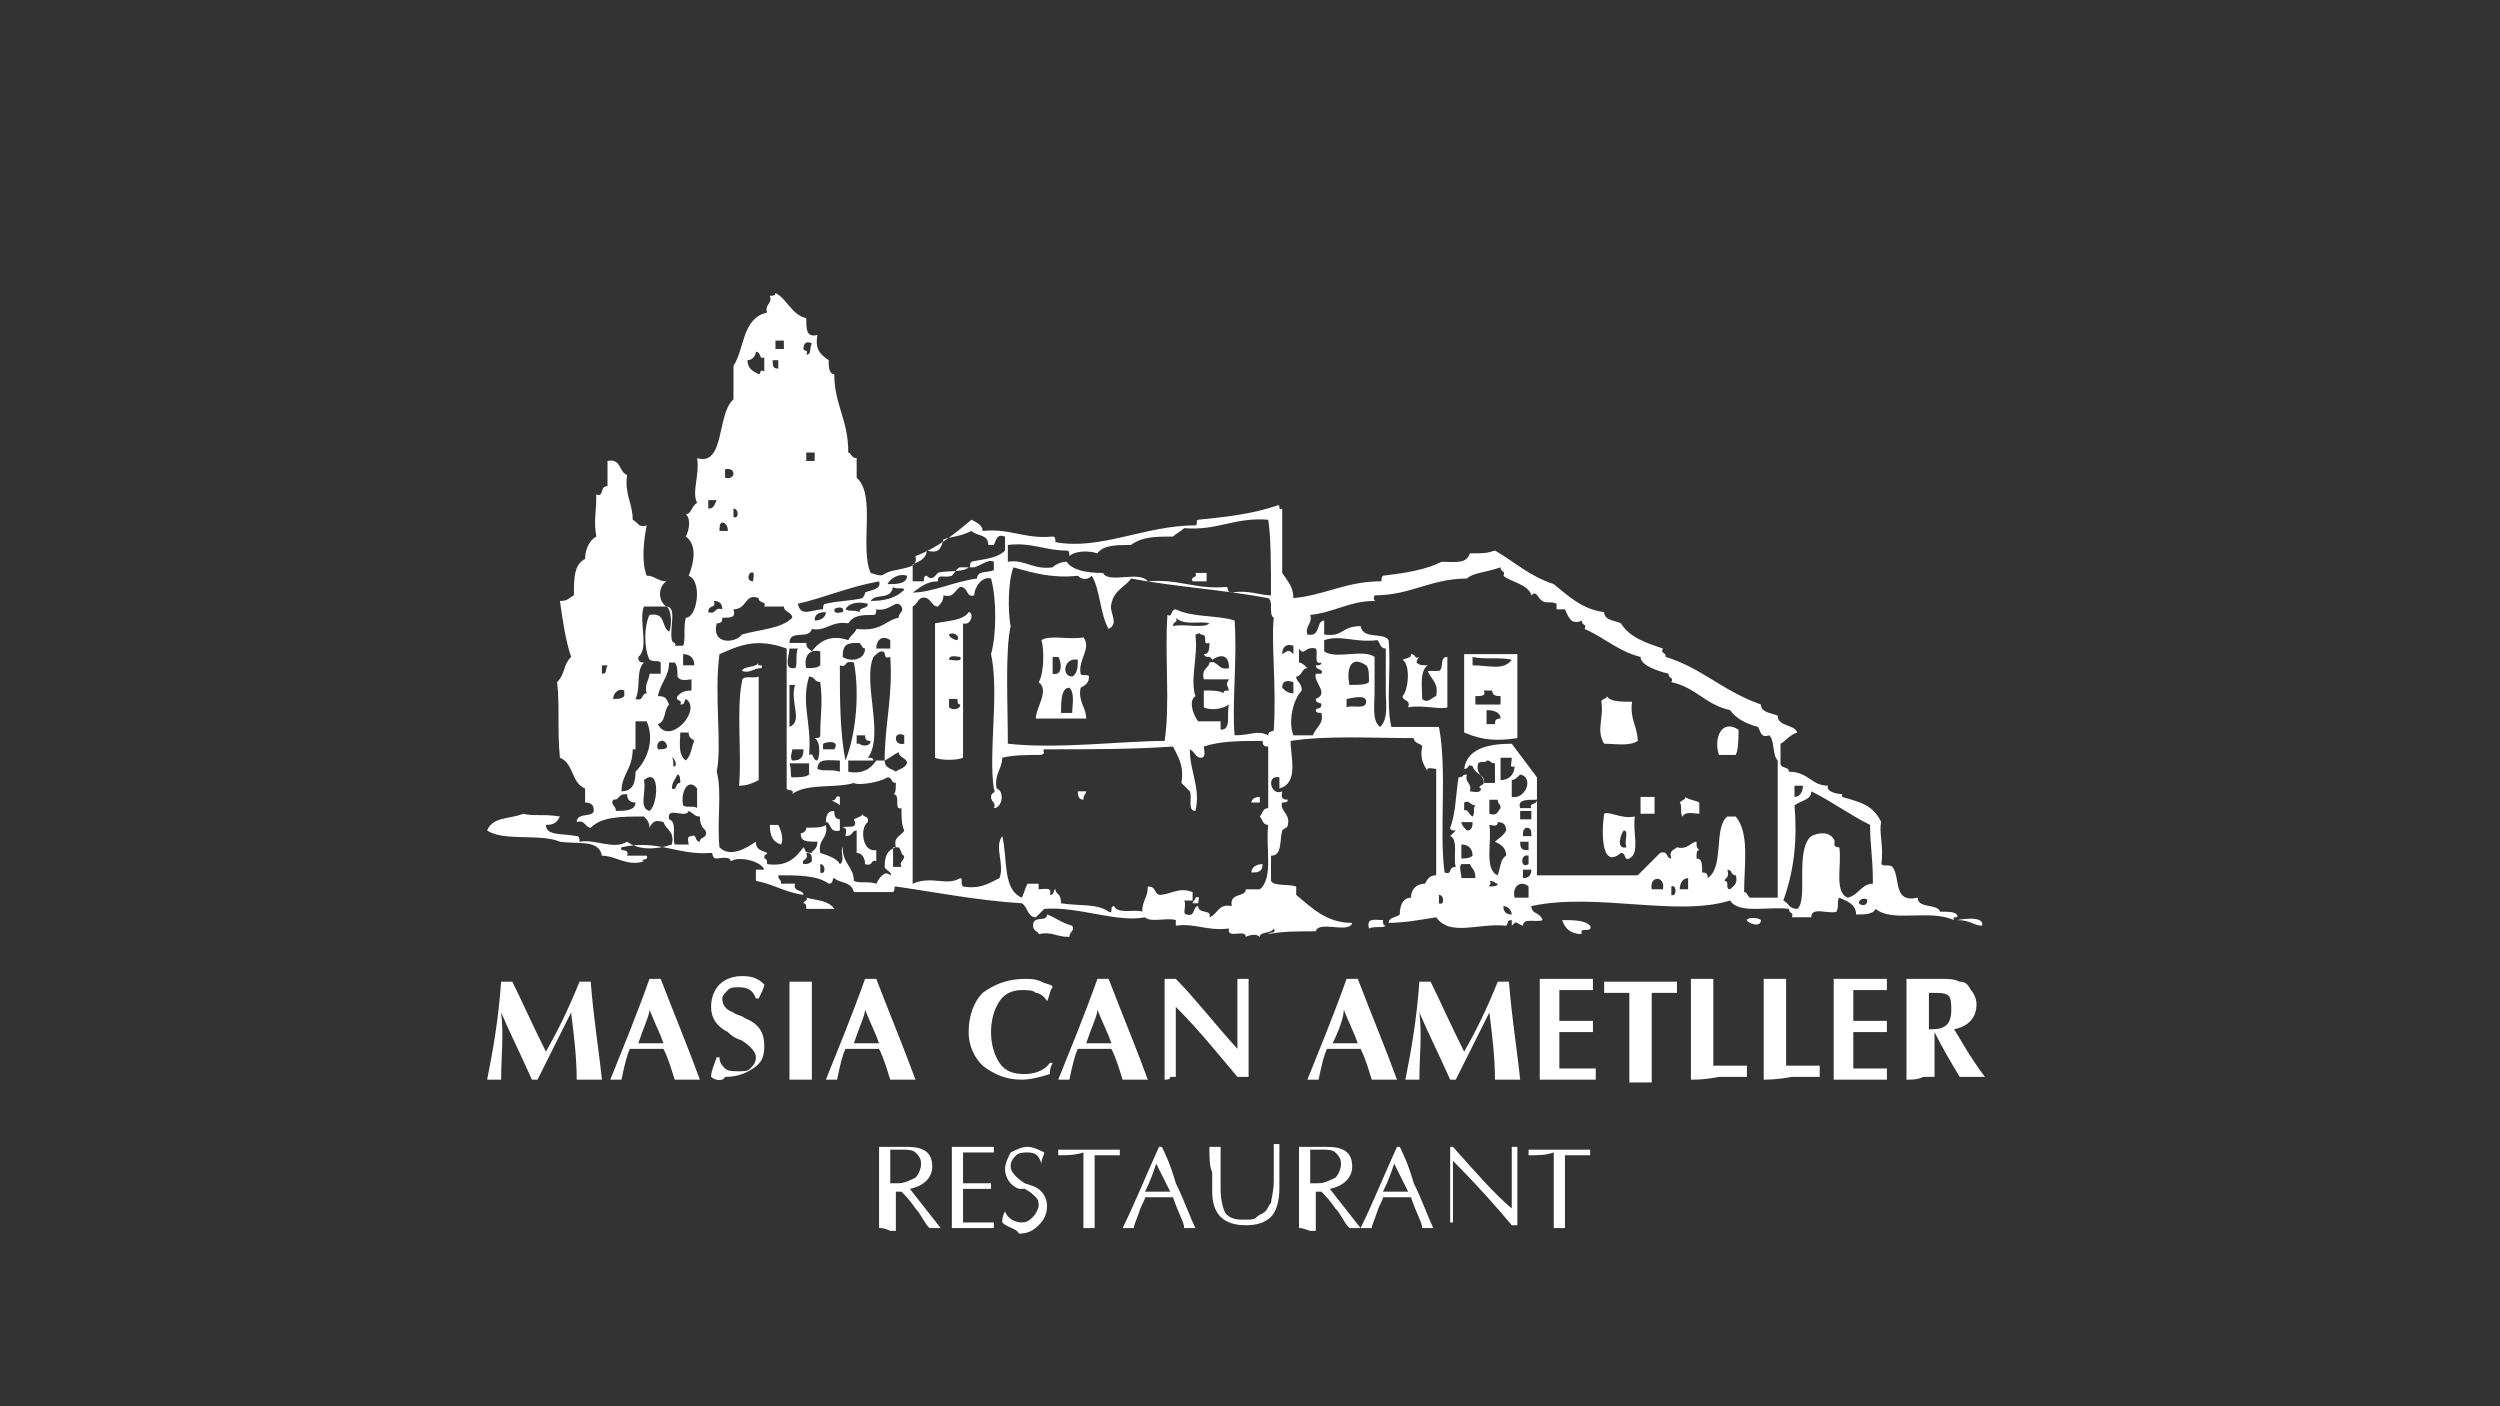 <?xml version="1.0" encoding="utf-8"?>
<!-- Generator: Adobe Illustrator 15.0.0, SVG Export Plug-In . SVG Version: 6.00 Build 0)  -->
<!DOCTYPE svg PUBLIC "-//W3C//DTD SVG 1.1//EN" "http://www.w3.org/Graphics/SVG/1.1/DTD/svg11.dtd">
<svg version="1.1" id="Capa_1" xmlns="http://www.w3.org/2000/svg" xmlns:xlink="http://www.w3.org/1999/xlink" x="0px" y="0px"
	 width="1920px" height="1080px" viewBox="0 0 1920 1080" enable-background="new 0 0 1920 1080" xml:space="preserve">
<rect x="0" y="0" width="1920" height="1080" fill="#333333" stroke="none"/>
<g>
	<path fill="#FFFFFF" d="M918.074,440.022h8.6v6.45h-10.75C913.773,442.173,920.224,444.322,918.074,440.022"/>
	<path fill="#FFFFFF" d="M814.871,547.525h8.601c0-6.45,2.149-15.051-2.15-19.351C814.871,528.175,814.871,538.925,814.871,547.525
		 M823.472,519.574c4.3-2.149,4.3-8.6,4.3-12.9C817.021,504.524,814.871,519.574,823.472,519.574 M808.421,517.425
		c8.601,2.149,6.45-10.751,4.3-12.9h-4.3V517.425z M832.071,489.474c6.45,8.601-4.3,17.2-2.149,27.951c0,2.149,6.45,0,6.45,2.149
		c0,4.301-2.15,6.45-6.45,8.601c-2.15,10.75,4.3,15.05,4.3,23.65h-38.701c0-8.601,10.75-21.501,2.15-27.95
		c4.3-6.45,4.3-25.801,2.149-32.251C806.271,487.323,821.321,491.624,832.071,489.474"/>
	<path fill="#FFFFFF" d="M1083.628,502.374c4.301,0,2.15,4.3,6.45,2.15c0,0-2.149,2.149-2.149,4.3c2.149,2.15,4.3,2.15,8.6,2.15
		c-6.45,4.3-4.3,17.2-4.3,25.801c4.3,4.3,8.601-2.15,10.75-2.15c2.15-10.75-4.3-12.9-6.45-19.351h8.601c4.3-2.15,0-10.75,6.45-10.75
		v38.7c-4.301,2.15-19.351-2.149-30.101,0c2.149-6.449-4.301-4.3-4.301-8.6c4.301-4.3,6.45-23.65,0-27.951
		C1083.628,504.524,1083.628,504.524,1083.628,502.374"/>
	<path fill="#FFFFFF" d="M1139.529,556.125h8.601c0-2.149,0-4.3,4.3-4.3c0-4.3-4.3-6.45-10.75-6.45v10.75H1139.529z
		 M1133.079,534.625v6.45h19.351v-6.45c-2.149,0-6.45,0-6.45-4.301h-6.45C1141.68,534.625,1137.38,534.625,1133.079,534.625
		 M1130.93,510.975c12.9,0,23.65,4.3,30.101-4.301c-8.601-2.149-21.501,0-30.101-2.149V510.975z M1124.479,502.374h40.851v64.502
		c-15.05,2.149-25.801,2.149-40.851-4.301V502.374z"/>
	<path fill="#FFFFFF" d="M582.665,508.824c-2.15,4.3,4.301,0,2.15,4.3c-6.45,0-8.601,4.301-15.051,2.15
		C571.915,510.975,580.515,513.124,582.665,508.824"/>
	<path fill="#FFFFFF" d="M582.665,519.574v79.553c-4.3,2.149-8.6,4.3-15.051,4.3c2.15-25.801-2.149-58.052,2.15-79.552
		C569.765,517.425,578.365,521.725,582.665,519.574"/>
	<path fill="#FFFFFF" d="M1234.132,534.625c2.15,4.3,10.751,4.3,19.351,4.3c-2.149,12.9,4.3,19.351,4.3,30.101
		c-6.449,4.301-17.2,2.15-25.8,2.15c-6.45-10.75,0-19.351-2.15-32.251C1229.832,536.775,1234.132,536.775,1234.132,534.625"/>
	<path fill="#FFFFFF" d="M1335.185,560.426c0,6.45,0,15.05-2.15,19.351h-12.899C1315.834,566.876,1322.284,551.825,1335.185,560.426
		"/>
	<path fill="#FFFFFF" d="M827.771,607.727h6.45c0,2.15-2.15,2.15-2.15,6.45C827.771,614.177,827.771,609.877,827.771,607.727"/>
	<path fill="#FFFFFF" d="M645.017,612.027v6.449c-2.15-2.149-4.3-2.149-6.45-4.3C642.866,616.327,640.717,609.877,645.017,612.027"
		/>
	<path fill="#FFFFFF" d="M967.525,612.027v4.3h-6.45C961.075,614.177,963.225,612.027,967.525,612.027"/>
	<path fill="#FFFFFF" d="M1259.933,612.027h10.75v12.899h-10.75C1259.933,616.327,1259.933,618.477,1259.933,612.027"/>
	<path fill="#FFFFFF" d="M1294.334,612.027c2.149,2.149,6.45,2.149,10.75,4.3v8.6c-4.3,0-10.75-2.149-12.9,2.15
		c-2.15-2.15,0-8.601-2.15-10.75C1292.184,614.177,1294.334,614.177,1294.334,612.027"/>
	<path fill="#FFFFFF" d="M640.717,622.777c0,2.149,0,6.45,4.3,6.45v8.6c-8.6,2.15-6.45-6.45-10.75-6.45
		C634.267,624.927,636.417,622.777,640.717,622.777"/>
	<path fill="#FFFFFF" d="M662.217,624.927c0,2.15,4.301,2.15,4.301,4.301v2.149c-6.45,4.301-4.301,23.651,6.45,21.501v8.601
		c-4.301-2.15-2.15,4.3-8.601,2.149c0-4.3-2.15-8.6-6.45-8.6v-17.201c-4.3,0-2.15,4.301-8.6,4.301c0-2.15,2.149-6.45-2.15-6.45
		c2.15-2.15,12.9,2.149,8.6-6.45C660.067,627.077,662.217,627.077,662.217,624.927"/>
	<path fill="#FFFFFF" d="M1249.183,650.728c-2.15-4.3,2.15-12.9-2.15-12.9C1244.883,639.978,1240.582,652.878,1249.183,650.728
		 M1255.633,627.077c-2.15,10.75,4.3,27.951-4.3,32.251c-4.301,2.15-2.15-4.3-6.45-4.3c-15.051,12.9-15.051-15.051-12.9-30.102
		C1236.282,622.777,1244.883,629.228,1255.633,627.077"/>
	<path fill="#FFFFFF" d="M591.266,633.527h6.45c2.149,4.3,4.3,10.75,2.149,15.051C593.415,646.428,591.266,642.128,591.266,633.527"
		/>
	<path fill="#FFFFFF" d="M969.675,663.628c0,6.45-4.3,6.45-8.6,6.45C961.075,665.778,965.375,663.628,969.675,663.628"/>
	<path fill="#FFFFFF" d="M619.216,689.429c8.601,2.15,17.201,2.15,21.501,8.601h-21.501c0-2.15,0-4.301-2.149-4.301
		C617.066,691.579,621.366,691.579,619.216,689.429"/>
	<path fill="#FFFFFF" d="M918.074,689.429c4.3-2.149,2.149,2.15,2.149,4.3h-4.3C915.924,691.579,918.074,691.579,918.074,689.429"/>
	<path fill="#FFFFFF" d="M804.121,702.329c6.45,2.15,10.75,6.45,19.351,8.601c2.149,4.3-2.15,4.3-2.15,8.6
		c-10.75,0-12.9-4.3-23.65-2.149c0-2.15-4.3-2.15-4.3-6.45C793.37,702.329,804.121,708.779,804.121,702.329"/>
	<path fill="#FFFFFF" d="M1062.128,706.629c0,2.15,0,4.301,2.149,4.301c-2.149,2.149-8.6,0-12.9,2.149
		C1049.228,704.479,1055.678,706.629,1062.128,706.629"/>
	<path fill="#FFFFFF" d="M1199.731,706.629c8.6,0,17.2,0,21.5,4.301c2.15,6.45-8.6,0-6.45,6.45
		C1206.182,717.38,1201.881,713.079,1199.731,706.629"/>
	<path fill="#FFFFFF" d="M1341.635,706.629c0-2.149,8.601-2.149,10.75,0C1352.385,713.079,1341.635,708.779,1341.635,706.629"/>
	<path fill="#FFFFFF" d="M1522.239,710.93c-6.45,0-8.6-4.301-19.351-4.301C1502.889,706.629,1524.39,702.329,1522.239,710.93"/>
	<path fill="#FFFFFF" d="M1161.03,702.329c0-2.15-2.15-6.45-6.45-6.45C1154.58,700.179,1156.73,702.329,1161.03,702.329
		 M1427.637,693.729c2.15,2.15,6.45,2.15,6.45-2.149C1434.087,689.429,1427.637,689.429,1427.637,693.729 M1105.129,693.729
		c4.3,2.15,4.3-6.449,0-6.449V693.729z M1283.583,687.279c4.301,2.149,4.301-8.601,0-6.45V687.279z M1163.181,689.429h10.75v-8.6
		C1169.631,676.528,1161.03,678.679,1163.181,689.429 M1143.83,680.829c2.149,0,6.45,0,6.45-2.15c-2.15,0-2.15-2.15-6.45-2.15
		C1145.979,678.679,1143.83,678.679,1143.83,680.829 M1290.033,682.979h6.45v-8.6
		C1292.184,674.379,1290.033,678.679,1290.033,682.979 M1268.533,682.979h8.6C1279.283,672.229,1266.383,672.229,1268.533,682.979
		 M1324.435,676.528c4.3,0,0,6.45,4.3,6.45c2.15-2.149,6.45-4.3,4.3-10.75c-4.3,0-2.149-4.3-6.449-4.3
		C1328.734,674.379,1324.435,674.379,1324.435,676.528 M1169.631,674.379c4.3,0,6.45-2.15,6.45-6.45h-6.45V674.379z
		 M1122.329,674.379h10.75c0-6.45-2.149-6.45-4.3-10.751h-6.45C1120.179,665.778,1122.329,670.078,1122.329,674.379
		 M629.966,670.078c4.301,2.15,4.301-6.45,0-6.45V670.078z M1173.931,663.628v-6.45
		C1167.48,655.028,1167.48,667.929,1173.931,663.628 M617.066,663.628c2.149,0,4.3,0,6.45-2.149c0-4.301,0-6.45-4.301-6.45
		C621.366,661.479,614.916,659.328,617.066,663.628 M685.868,665.778h6.45c-2.15-4.3,2.149-4.3,2.149-8.601
		c-2.149,0-2.149-4.3-4.3-6.45h-4.3V665.778z M1122.329,659.328c2.15,0,6.45,0,8.601-2.15c0-4.3-2.15-8.6-8.601-8.6
		C1122.329,650.728,1122.329,657.178,1122.329,659.328 M1173.931,652.878v-6.45h-6.45
		C1167.48,652.878,1169.631,652.878,1173.931,652.878 M1169.631,642.128h6.45c0-4.301,0-6.45-4.301-6.45
		C1169.631,637.827,1169.631,637.827,1169.631,642.128 M1143.83,633.527c2.149,12.9-4.301,34.401,6.45,38.701
		c2.149-6.45,2.149-12.9,6.45-15.051c0-6.45-4.301-8.6-8.601-10.75c2.15-2.15,6.45-4.3,8.601-8.601c0-4.3-2.15-6.45-6.45-6.45
		C1150.28,635.678,1145.979,633.527,1143.83,633.527 M1126.629,637.827c4.301,0,4.301-4.3,4.301-6.45h-8.601
		C1122.329,633.527,1124.479,635.678,1126.629,637.827 M1167.48,629.228h8.601v-6.45h-8.601V629.228z M513.863,629.228
		c6.45,2.149,2.15,12.9,4.3,19.351h10.751c0-2.15-2.15-6.45,2.149-6.45c4.301-2.15,2.15,4.3,6.45,4.3c0-4.3,6.45-2.15,4.301-8.601
		c-2.15-2.149-4.301-4.3-4.301-10.75c-4.3,0-4.3-2.15-8.6-4.3C526.764,629.228,511.713,618.477,513.863,629.228 M1143.83,624.927
		c6.45,2.15,6.45-2.149,8.6-4.3c0-4.3-2.149-2.15-2.149-6.45h-6.45V624.927L1143.83,624.927z M1167.48,620.627h8.601
		c-2.15-4.3,4.3-2.15,4.3-6.45C1171.78,614.177,1165.33,614.177,1167.48,620.627 M1122.329,622.777c6.45-2.15,4.3,2.149,8.601,4.3
		c2.149-2.15,0-6.45,2.149-8.601c-4.3,0-4.3-4.3-8.6-2.149v6.45H1122.329z M470.862,614.177c-2.15,4.3,2.15,4.3,2.15,8.601
		c6.45,0,15.05,0,15.05-6.45c-4.3,0-6.45-2.15-6.45-6.45C473.013,609.877,477.313,614.177,470.862,614.177 M1378.186,618.477
		c2.15,25.801,0,49.452-8.6,73.103c4.3,2.149,4.3,6.45,10.75,6.45c8.601-6.45-2.15-45.151,10.75-55.901
		c4.3-2.15,12.9-4.301,17.2,2.149c2.15,2.15-2.149,6.45,4.301,6.45c2.149,12.9-4.301,34.401,6.45,38.701
		c8.6-2.15,10.75-10.75,19.351-10.75c0-21.501-2.15-27.951-2.15-45.151c-17.2-8.601-27.951-17.2-45.151-25.801
		C1391.086,614.177,1384.636,614.177,1378.186,618.477 M1378.186,612.027c4.3,0,6.45-4.301,6.45-8.601h-6.45V612.027z
		 M524.613,618.477c2.15,2.15,8.601,0,10.751,2.15v-15.051C528.914,596.977,522.464,607.727,524.613,618.477 M516.014,605.577
		c4.3,2.149,2.149-4.301,6.45-4.301c0-2.149,0-6.45-2.15-6.45C518.163,599.127,516.014,601.276,516.014,605.577 M494.513,599.127
		c2.15,8.6-4.3,21.5,4.301,23.65C505.263,618.477,507.413,588.376,494.513,599.127 M1161.03,599.127v12.9
		c10.75,2.149,17.2-15.051,6.45-17.201C1165.33,596.977,1163.181,599.127,1161.03,599.127 M608.466,596.977c4.3,0,10.75,0,12.9-2.15
		v-8.6h-15.051C608.466,592.677,606.315,596.977,608.466,596.977 M1152.43,599.127c6.45,0,10.751-4.301,10.751-10.751
		c-4.301,2.15-2.15-2.149-2.15-6.45h-8.601V599.127z M1135.229,586.227c-2.15,8.6,4.3,8.6,4.3,15.05h8.601v-15.05
		c-4.3,0-2.15-2.15-6.45-2.15C1141.68,586.227,1137.38,584.076,1135.229,586.227 M627.816,590.526c4.3,2.15,10.75,0,17.2,2.15
		v-8.601C636.417,584.076,627.816,581.926,627.816,590.526 M518.163,588.376c2.15,0,0-6.45-2.149-6.45
		C518.163,584.076,516.014,590.526,518.163,588.376 M608.466,584.076c6.45,0,8.601-2.15,8.601-8.601h-8.601
		C608.466,577.626,606.315,581.926,608.466,584.076 M632.116,571.176v4.3h8.601C645.017,569.025,636.417,569.025,632.116,571.176
		 M505.263,575.476c4.301,0,8.601,0,6.45-4.3C509.563,566.876,503.113,569.025,505.263,575.476 M660.067,571.176
		c2.15,2.15,8.6,2.15,8.6-2.15c-2.149,0-4.3,0-4.3-4.3h-6.45v6.45H660.067z M694.468,571.176v-6.45
		C685.868,560.426,685.868,573.326,694.468,571.176 M526.764,584.076c4.3-4.3,4.3-10.75,6.45-15.051c-2.15-2.149-4.3-2.149-4.3-6.45
		h-6.45C522.464,569.025,520.313,579.776,526.764,584.076 M490.213,575.476h-4.3c0,15.051-8.601,19.351-8.601,32.251
		c8.601,0,10.75-6.45,10.75-15.05c8.601-8.601,15.051-23.651,8.601-38.701h-8.601v21.5H490.213z M1034.177,536.775v6.449
		c4.3-2.149,15.051,2.15,15.051-4.3S1036.327,536.775,1034.177,536.775 M470.862,536.775c4.3,0,6.45,0,8.601-2.15v-4.301
		C475.162,528.175,470.862,532.475,470.862,536.775 M606.315,558.275c10.751-4.3,0-19.351,4.301-32.251h-4.301V558.275z
		 M984.726,528.175c2.15,2.15,4.3,4.3,8.601,4.3v-8.6C986.876,521.725,984.726,523.875,984.726,528.175 M621.366,519.574
		c-6.45,21.501,2.15,34.401,0,60.202c4.3-2.15,2.15,4.3,6.45,4.3c2.149-4.3,2.149-15.051-2.15-17.2c2.15,0,4.3,0,4.3-2.15
		c0-17.2,2.15-23.65,0-40.851C625.666,523.875,625.666,519.574,621.366,519.574 M462.262,517.425c4.301,0,2.15-2.15,4.301-6.45
		h-4.301V517.425z M1036.327,526.024c6.45,0,12.9,0,15.05-2.149c0-6.45,0-10.751-2.149-12.9
		C1036.327,502.374,1034.177,515.274,1036.327,526.024 M645.017,510.975c0,25.801,0,51.601,4.301,73.102
		c8.6-21.501,10.75-53.752,6.449-75.252C647.167,506.674,651.467,513.124,645.017,510.975 M505.263,534.625
		c6.45,0,6.45,2.15,8.601,6.45c-4.3,4.3-2.15,12.9-8.601,15.05c8.601,17.201,34.401-10.75,21.501-19.35c-2.15,2.149,0,4.3-4.3,4.3
		c2.149-4.3-4.301-2.15-2.15-6.45c2.15-2.15,4.3-4.3,10.75-4.3v-8.601c-2.149,0-8.6,2.15-10.75-2.15c0-4.3,0-8.6-2.15-10.75h-4.3
		C513.863,519.574,507.413,523.875,505.263,534.625 M524.613,510.975h8.601c0-6.45-4.3-8.601-8.601-8.601V510.975z M997.626,508.824
		c2.15,0,4.3,2.15,6.45,4.3c-4.3,0-4.3,6.45-8.601,6.45c0,4.301,4.301,4.301,4.301,10.751c-6.45,6.45-10.751,23.65-6.45,34.4h15.05
		c2.15-6.45,8.601-8.601,6.45-17.2c-2.149,0-4.3,0-4.3-2.15s4.3,0,4.3-4.3c0-2.15-4.3,0-4.3-4.3c10.75-4.301-2.15-12.9,0-19.351h4.3
		c2.15-4.301-4.3-2.15-4.3-6.45c2.15,0,4.3,0,4.3-2.15c-6.45,2.15-2.149-8.601-4.3-10.75c-8.601-2.15-8.601,6.45-12.9,0V508.824z
		 M677.268,500.224c-2.15,0-4.3,2.15-6.45,4.301c-8.6,19.351,8.601,60.201-4.3,77.401c2.149,0,4.3,0,4.3,2.15h-19.351v8.601
		c10.751,2.149,17.2-2.15,21.501-8.601h6.45c0,6.45,6.45,6.45,8.6,8.601c2.15-2.15,6.45-2.15,8.601-6.45
		c0-4.301-6.45-4.301-6.45-8.601c-4.3,2.15-6.45,4.3-10.75,6.45c0-27.951,6.45-49.451,4.3-79.552
		C677.268,506.674,681.567,500.224,677.268,500.224 M619.216,513.124c4.301,0,8.601,0,10.75-2.149v-10.751
		C621.366,498.074,617.066,504.524,619.216,513.124 M608.466,513.124h2.15c2.149-2.149,0-10.75,2.149-15.05h-6.45
		C606.315,502.374,602.016,513.124,608.466,513.124 M984.726,502.374c4.3-2.15,4.3-4.3,8.601,0v-6.45
		C986.876,493.773,984.726,498.074,984.726,502.374 M647.167,504.524c6.45,4.3,17.2,2.149,17.2-6.45c-2.15,0-2.15-2.15-4.3-4.301
		C651.467,493.773,647.167,493.773,647.167,504.524 M1016.977,491.624v8.6c8.601,6.45,30.101-2.149,38.701,4.301v27.95
		c0,8.601-2.15,21.501,4.3,25.801c6.45-6.45,4.3-17.2,4.3-27.95v-32.251c-4.3,0-4.3-4.301-6.45-6.45
		C1040.627,493.773,1029.877,487.323,1016.977,491.624 M672.968,498.074h10.75v-6.45
		C677.268,487.323,672.968,491.624,672.968,498.074 M552.564,502.374c-4.3,32.251,2.15,68.802-2.15,90.303
		c4.301,15.05,0,38.7,2.15,58.051c8.601,8.601,21.501,0,27.95-4.3c0,6.45,4.301,6.45,8.601,8.601c0,2.149-2.15,0-2.15,4.3
		c2.15,0,2.15,2.15,2.15,4.3c15.051,2.15,21.501-4.3,27.951-12.9c2.149,2.15,0,4.301,6.45,4.301c0-2.15,4.3-2.15,4.3-8.601
		c-8.601,0-12.9,0-12.9-6.45c2.15,0,4.3-2.15,4.3-4.3c6.45,0,12.9,0,15.051-2.15c2.15,10.75-6.45,10.75-4.301,21.501
		c6.451,2.149,12.9,4.3,15.051,8.6c4.301-2.149,0-10.75,2.15-12.9c0,12.9,8.6,15.051,8.6,25.801c4.301,2.15,10.751,0,17.201,2.15
		c2.149-4.3,6.45-10.75,10.75-6.45c2.15-2.15-4.3-4.3-4.3-6.45c0-8.601,2.149-12.9,8.6-15.051c-2.149-8.6,4.3-8.6,6.45-12.9
		c-2.149-4.3-2.149-10.75-2.149-17.2c-6.45,2.15,0-10.75-6.45-10.75c2.149,0,2.149-4.3,2.149-8.601c-4.3,0-2.149-4.3-6.45-4.3
		c-6.45,4.3-23.65,6.45-25.801,4.3c-12.9,4.301-36.551,0-47.301,8.601c2.15-4.3-4.3-2.15-4.3-4.3c0-34.401,0-77.402,0-107.503
		C580.515,489.474,567.614,495.924,552.564,502.374 M918.074,487.323c2.149,17.201-4.301,34.401,0,47.302
		c-6.45,4.3,0,17.2,2.149,19.351h17.201v6.45c8.6,0,4.3-10.751,6.449-19.351c-6.449,4.3-15.05,4.3-19.35,2.149v-12.899
		c6.449,0,12.899,0,15.05,2.149c0-2.149,2.15-2.149,4.3-2.149c-2.149-6.45-2.149-4.301,0-8.601h-19.35
		c-2.15-8.601,4.3-8.601,4.3-12.9c6.45-2.15,6.45,6.45,15.05,4.3c0-10.75-6.449-10.75-12.9-6.45c-2.149-4.3-4.3,0-6.449-4.3
		c4.3,0,4.3-4.3,4.3-8.601c-6.45,2.15,0-6.45-6.45-6.45C920.224,485.174,920.224,487.323,918.074,487.323 M900.873,480.873
		c8.601-2.149,23.651,2.15,27.951-2.149c-6.45-2.15-19.351,2.149-25.801-4.301C905.174,478.724,900.873,476.573,900.873,480.873
		 M625.666,476.573c4.301,0,8.601-2.15,8.601-6.45C627.816,470.123,625.666,472.273,625.666,476.573 M640.717,467.973
		c0,4.301,4.3,2.15,6.45,2.15C649.317,465.823,642.866,465.823,640.717,467.973 M672.968,467.973c0,2.15,0,4.301-2.15,4.301
		c-8.601,0-15.051,0-19.351,6.45c-12.9-2.15-17.2,6.45-27.95,4.3c-2.15,8.601-17.201,0-17.201,10.75h12.9
		c0,4.301,2.15,4.301,4.301,6.45c6.45-8.6,15.05-12.9,27.95-8.6c2.15-4.301,4.3-4.301,6.45-8.601
		c19.351,2.15,21.501-6.45,32.251-8.601c0-4.3,4.3-4.3,2.149-8.6C688.018,459.373,683.718,470.123,672.968,467.973 M649.317,467.973
		c4.3,2.15,6.449,0,10.75,2.15c0-4.3,6.45-2.15,6.45-6.45C657.917,461.523,651.467,463.673,649.317,467.973 M543.964,470.123
		c6.45,2.15,4.301-4.3,10.75-2.15c0-4.3-2.149-6.449-6.449-6.449C550.414,467.973,543.964,463.673,543.964,470.123 M563.314,467.973
		c2.15,6.45-2.149,6.45-8.6,6.45c0,2.15,0,4.301-4.301,4.301c-4.3,17.2,15.051,15.05,19.351,8.6c15.051-4.3,30.101-4.3,38.701-12.9
		c0-4.3-6.45-4.3-6.45-8.6h-15.051c2.15-4.301-4.3-2.15-4.3-6.45C571.915,455.073,574.065,467.973,563.314,467.973 M668.667,461.523
		c10.751,0,19.351-2.15,25.801-8.601c0-2.15-6.45,0-8.6-2.15C683.718,461.523,672.968,455.073,668.667,461.523 M612.766,463.673
		c2.15,10.75,10.751,4.3,19.351,4.3c0-2.149,0-4.3,2.15-4.3c8.6-2.149,19.351-2.149,27.95-4.3c0,0,2.15-2.15,2.15-4.301
		c4.3-2.149,12.9-2.149,10.75-8.6C651.467,450.772,632.116,459.373,612.766,463.673 M748.22,457.223
		c-6.45,2.15-4.301-6.45-10.751-6.45c-4.3,2.15-4.3,8.601-12.899,6.45c0,4.301-2.15,6.45-4.301,8.601c-4.3,0-4.3-4.301-8.6-6.45
		c-6.451-2.15-6.451,4.3-10.751,6.45v212.855c15.051-6.45,25.801,2.15,36.551-4.3c2.15,0,0,4.3,2.15,6.449
		c12.9,2.15,19.351-2.149,27.951-6.449c4.3-10.751-4.301-23.651,2.149-32.251c4.301,17.2,0,40.851,15.051,47.301
		c2.149-4.3,2.149-6.45,4.3-10.75h8.601v4.3c4.3,0,10.75-2.149,8.6,4.301c4.301,0,2.15-4.301,4.301-4.301
		c0,4.301,4.3,2.15,4.3,10.75c12.9,2.15,27.951,0,36.551,6.45c4.301,2.15,0-4.3,4.301-4.3c2.149,6.45,17.2,2.15,21.5,4.3
		c0-8.6,4.3-10.75,4.3-19.35c6.451,0,4.301,4.3,8.601,6.449c8.601,0,15.051-6.449,25.801-2.149v6.45h-6.45
		c2.15,4.3-2.15,10.75,2.15,10.75c6.45,2.15,4.3-6.45,8.6-6.45c0,6.45,10.751,2.15,8.601,8.601c6.45-2.15,6.45-10.751,17.2-8.601
		c-2.149-10.75,10.751-6.45,10.751-12.9h10.75c10.75-8.6,4.3-32.251,6.45-49.451c-4.301,0-4.301-4.3-6.45-6.45
		c2.149-2.15,2.149-6.45,6.45-6.45v-47.301c-2.15,0-4.301,0-4.301-4.301c-17.2,0-32.25,0-45.15,4.301c0,2.149,2.149,8.6-2.15,8.6
		s-4.3-4.3-8.601-6.45c0,17.201,8.601,30.101,4.301,47.302c-6.45,0-2.15-10.75-4.301-15.051c-2.149-2.15-4.3-4.3-6.45-6.45
		c2.15-12.9-2.149-19.351-6.45-27.95c-30.101,2.149-64.501,2.149-98.902,2.149c-2.149,2.15,2.15,2.15-2.149,4.301
		c-10.751,0-21.501,0-30.102,2.149c0,8.601-6.45,12.9-4.3,23.651c6.45,2.149,4.3,15.05-2.15,15.05c2.15-4.3-2.149-4.3-2.149-8.6
		c0-4.301,4.3-2.15,2.149-6.45c-4.3-27.951,4.301-73.103-2.149-103.203c4.3-15.05,4.3-43.001,0-58.052
		C754.67,442.173,748.22,450.772,748.22,457.223 M681.567,448.623c6.45,0,15.051,0,15.051-6.45
		C690.168,440.022,683.718,444.322,681.567,448.623 M1126.629,444.322c-27.95,0-43.001,12.9-70.951,12.9
		c-2.15,4.301,2.149,4.301,0,4.301c-19.351,0-30.102,8.6-49.451,10.75c2.149,6.45-4.301,8.6-2.15,15.05
		c10.75,2.15,6.45-10.75,12.9-10.75v10.75c15.05,2.15,12.9-6.45,27.95-6.45c2.15,10.751,17.201,4.301,21.501,10.751
		c2.15,21.5-2.15,49.451,2.15,66.651h36.551c6.45,34.401,0,79.552,4.3,111.803c6.45,2.15,2.15-4.3,8.601-4.3
		c-2.15-6.45,2.149-21.501-4.301-23.65c2.15-2.15,2.15-2.15,4.301-4.301c-2.15,0-4.301,0-4.301-2.149
		c4.301-10.751,4.301-25.801,6.45-38.701c4.301,0,2.15-2.15,6.45-2.15c-2.149,6.45,4.301,6.45,2.15,12.9
		c2.15,0,8.601,2.15,8.601-2.15c-4.301-2.149,4.3-2.149,2.149-6.449c0-4.301-6.45-4.301-8.6-10.751
		c-4.301-2.149-2.15,2.15-6.45,2.15c2.149-15.051,17.2-19.351,36.551-19.351c6.45,8.601,12.9,17.2,19.351,25.801v75.252h77.401
		c6.45-6.45,10.751-10.75,17.201-17.2c6.45-2.15,4.3,4.3,8.6,4.3c-2.149-6.45,2.15-6.45,4.301-8.601c8.6,2.15,10.75-4.3,15.05-4.3
		c0,4.3,0,4.3,2.15,6.45c-2.15,0-2.15,2.15-2.15,6.45c4.301,0,4.301,4.3,4.301,10.75c2.149,0,4.3,0,4.3,4.301
		c12.9-8.601,4.3-38.701,15.051-47.302h6.449c10.751,12.9,6.45,36.551,6.45,58.052c2.15,0,2.15,2.15,4.301,4.3h21.5
		c0-34.4,0-77.401,0-105.353c-4.3-4.3-2.149-15.051-6.45-19.351c-6.45,2.15-6.45-2.15-8.6-6.45c-8.601-2.15-17.201-6.45-21.501-12.9
		c-19.351-4.3-25.801-17.2-45.151-21.5c2.15-4.301-2.149-2.15-2.149-6.45c-8.601-2.15-21.501-6.45-21.501-12.9
		c-17.2-4.301-27.95-15.051-43.001-21.501c2.15-4.3-2.15-2.15-2.15-6.45c-8.6,4.301-10.75-4.3-12.899-8.6c-2.15,0-4.301,0-6.451,0
		v-4.301c-4.3-2.149-8.6,0-10.75-2.149c-4.3-2.15-4.3-8.601-8.6-4.301c-2.15-8.6-17.201-10.75-21.501-15.05
		c2.15-4.301-2.15-2.15-2.15-6.45C1139.529,440.022,1130.93,440.022,1126.629,444.322 M578.365,446.473
		c0-2.15,2.149-8.601-2.15-6.45C574.065,442.173,574.065,446.473,578.365,446.473 M827.771,442.173
		c-19.351,2.149-34.401-2.15-49.451-6.45c-4.3,10.75-4.3,34.4-2.15,45.15c-4.3,19.351-2.149,60.202-2.149,90.303
		c38.701,4.3,88.152-2.15,120.402-2.15c4.301-27.95,0-64.501,2.15-96.752c4.3,2.15,2.15-4.301,6.45-4.301
		c12.9,6.45,32.251,4.301,45.151,8.601c2.149,30.101-2.15,64.502,0,88.152c12.9,0,17.2-4.3,25.801,0c0-4.3,4.3-2.15,4.3-4.3
		c2.15-34.401-2.15-66.652,0-86.003c-4.3-2.149,0-12.899-4.3-15.05c-34.401-6.45-70.952-8.601-105.354-15.051
		c-4.3,6.45-12.9,8.601-15.05,19.351c-2.15,6.45,6.45,15.051-2.15,19.351c-6.45-10.75-6.45-30.101-12.9-40.851
		C834.222,446.473,829.922,444.322,827.771,442.173 M748.22,435.723c-2.15,0-8.601,0-10.751,0c-2.149,0-4.3,4.3-6.45,6.45
		c-6.449,2.149-10.75-2.15-10.75,4.3c-8.6,0-12.9,4.3-19.351,8.6c15.051,0,32.251-8.6,49.451-10.75c0-6.45,8.601-4.3,12.9-6.45
		v-6.45C758.97,429.272,754.67,433.572,748.22,435.723 M724.569,414.222c-2.15,8.601-4.301,10.75-12.9,8.601
		c0,6.45-6.45,8.6-10.751,10.75v12.9h8.601c0-2.15,0-4.3,2.15-4.3c4.3,4.3,6.449,0,8.6-2.15c4.301-2.15,19.351,0,23.65-4.3
		c2.15,0,0-2.15,2.15-4.301c8.601-2.149,19.351-2.149,25.801-8.6v-10.751c-6.45-2.149-6.45,2.15-8.601,6.45h-4.3
		c0-8.6-8.601-6.45-12.9-10.75C737.469,412.071,731.019,412.071,724.569,414.222 M552.564,407.771h6.45c0-4.3-2.15-6.45-4.301-6.45
		C552.564,401.321,552.564,405.621,552.564,407.771 M909.474,405.621c-2.15,2.15-6.45,4.301-8.601,6.45c-12.9,0-23.65,0-32.251,6.45
		c-10.75,0-21.5,0-25.8,6.45c-6.45-2.149-17.201-2.149-21.501,2.15c0-2.15,0-4.3-2.15-4.3c-17.2,0-25.801-6.45-45.15-4.301v12.9
		c12.9-2.149,19.35,6.45,34.4,4.301c2.15-2.15,6.45-4.301,10.75-4.301c4.301,6.45,15.051,8.601,27.951,8.601
		c4.3,8.6,27.95-2.15,34.4,6.45c23.651-2.15,36.552,6.45,60.202,4.3c2.149,0,0,4.3,4.3,4.3c12.9-2.149,21.501,2.15,30.101,2.15
		c0-21.5,0-45.151-2.149-58.052C948.175,397.021,935.274,407.771,909.474,405.621 M563.314,397.021c4.3,2.149,4.3-6.45,0-6.45
		V397.021z M543.964,390.571c4.301,0,4.301-2.15,6.45-6.45h-6.45V390.571z M556.864,366.921c8.601,2.149,8.601-8.601,0-6.45V366.921
		z M619.216,354.021h6.45v-6.45h-6.45V354.021z M597.716,283.068v-6.45h-4.301C593.415,280.918,593.415,283.068,597.716,283.068
		 M574.065,276.618c0,6.45,4.3,8.6,8.6,10.75c2.15,0,0-4.3,4.301-2.15v-10.75c-4.301,2.15-2.15-4.3-6.451-4.3
		C580.515,272.318,578.365,276.618,574.065,276.618 M617.066,268.018c0,2.15,4.3,0,2.149,4.3c4.301,0,2.15-4.3,4.301-8.6
		C619.216,261.568,617.066,263.718,617.066,268.018 M597.716,268.018h4.3v-6.45h-6.45v6.45H597.716z M978.275,713.079
		c-2.15,4.301-10.75,2.15-10.75,6.45c-2.15-2.149-6.45-2.149-10.751,0c0-6.45-15.05,2.15-12.9-6.45
		c-17.2,2.15-25.8-4.3-40.851-2.149v-4.301c-6.45-2.149-19.351,2.15-23.65-2.149c-21.501,4.3-51.602-8.601-77.402-6.45
		c-2.149,2.149-4.3,4.3-6.45,6.45c-6.45,0-6.45-8.601-10.75-10.751c-34.4-2.149-66.651-8.6-96.753-12.899
		c-2.149,0,0,2.149-2.149,4.3h-30.102c-2.149-8.601-10.75-6.45-15.05-10.75c-2.15,0,0,4.3-4.3,4.3
		c-8.601-6.45-23.651-6.45-38.701-6.45c0,4.3,2.15,2.15,2.15,6.45h10.75c-2.15,6.45,6.45,4.3,6.45,8.601
		c-15.051-2.15-23.651-8.601-36.552-10.751v-8.6h6.45c-2.149-6.45-19.351-10.751-25.8-6.45c0-4.301-8.601-2.15-10.751-2.15
		c-4.3,0-2.149-4.3-4.3-4.3c-25.801,2.149-40.852-10.751-68.802-4.301c-2.15,4.301,6.45,0,4.3,6.45h15.051
		c2.15,4.301-6.45,2.15-2.15,4.301c-12.9,4.3-21.5-4.301-32.251-4.301c-2.149-12.9-19.351-8.6-32.251-10.75
		c-15.05-6.45-43.001,0-55.901-8.601c4.3-10.75,17.2-8.6,27.951-12.9c6.45,2.15,15.05,0,27.95,2.15c-2.149,4.3-4.3,6.45-10.75,6.45
		c0,8.601,12.9,6.45,23.65,8.601c2.15,0,2.15,2.149,2.15,4.3c12.9-2.15,25.801,6.45,36.551,0c8.601,6.45,21.501,6.45,34.401,2.15
		c2.149-10.751-4.301-10.751-6.45-17.201c-6.45-2.149-8.601,0-10.75,4.301c0-4.301-2.15-6.45-4.301-8.601
		c-17.2,0-32.251,0-40.851,8.601c-4.301,0-4.301-6.45-10.751-4.301c0-8.6,15.051-2.149,12.9-10.75c0-2.15-2.149-4.3-6.45-4.3
		v-10.751c-10.75-4.3-8.6-19.35-19.351-23.65c-2.149-21.5,0-40.851-2.149-58.051c6.45-6.45,4.3-12.9,10.75-19.351
		c-4.3-12.9-6.45-27.951-8.601-43.002c6.45,0,6.45-2.149,10.751-4.3c0-12.9,0-23.65,8.6-27.95c0-8.601,4.301-15.051,8.601-17.201
		c-2.15-12.9,0-17.2,0-32.251c6.45,2.15,2.15-6.449,8.601-6.449c0-4.301,0-12.9,0-19.351c10.75-2.15,8.6,8.6,15.05,10.75
		c-2.149,15.05,4.301,21.5,4.301,34.4c4.3,2.15,4.3,6.45,10.75,4.301c-2.15,10.75-4.301,27.95,0,38.701c6.45,0,8.6,4.3,15.051,4.3
		c-6.451,4.3-6.451,15.051,0,19.351h-17.201c-4.3,10.75,4.301,32.251-4.3,38.701c0,2.149,0,4.3,4.3,4.3
		c-6.45,6.45-2.15,19.351-6.45,27.95c6.45,2.15,4.301-4.3,8.601-4.3c-2.15-6.45,2.15-10.75,2.15-15.051h8.6v-8.6
		c-2.15-2.15-4.3,0-8.6-2.15c-4.301-8.6-4.301-25.801,0-34.4c12.9-2.15,8.6,8.6,15.05,12.9c2.15-4.301,2.15-17.201-2.149-19.351
		c8.6,0,2.149,17.2,4.3,25.801c0,2.149,4.3,2.149,2.149,4.3h6.451c2.149-4.3,0-15.051,2.149-21.501c8.601,0,12.9-27.95,2.15-32.25
		c4.3-10.751,6.45-23.651-2.15-30.102c2.15-4.3,4.3-12.9,0-17.2c4.3,0,4.3-6.45,8.601-8.601c-4.301-8.6,2.149-21.5,0-34.4
		c21.5,6.45,15.05-34.401,27.95-45.151v-25.801c8.601-12.9,6.45-36.551,25.801-40.851c-2.149-6.45,4.3-6.45,2.15-12.9
		c2.149,0,4.3,0,4.3-2.15c8.601,4.3,12.9,17.201,23.65,19.351c0,8.601,0,15.05,8.601,12.9c-2.15,10.75,2.15,15.05,8.601,19.351
		c0,4.3,0,10.75,4.3,10.75c0,23.651,10.75,34.401,10.75,60.202c2.15,0,2.15,4.3,6.45,4.3v15.051
		c15.051,12.9,2.15,53.751,10.75,73.102c12.9,4.3,6.451,0,19.351-2.15c8.601-2.149,17.201-2.149,15.051-10.75
		c17.2-6.45,30.101-17.2,43.001-27.951c4.301,2.15,8.601,4.301,8.601,8.601c21.5-2.15,32.251,6.45,53.751,4.3
		c2.15,0,2.15,2.15,2.15,4.301c34.4,6.45,68.802-12.9,107.503-12.9c2.149,0,0-4.301,2.149-4.301
		c21.501-2.149,40.852-4.3,60.202-10.75c4.3-2.149,0,4.3,4.3,2.15v49.451c4.3,6.45,8.601,10.75,8.601,19.351
		c23.65-2.15,40.851-12.9,66.651-12.9c2.15,0,0-2.15,2.15-4.3c17.2-2.15,32.25-4.301,45.15-10.751c8.601,0,19.351,2.15,21.501-6.45
		c10.75,0,12.9,0,19.351-2.149c15.051,8.6,25.801,19.351,45.151,25.801c10.75,8.6,21.5,19.35,38.701,21.5
		c0,6.45,8.6,6.45,12.899,8.601c6.451,10.75,19.351,15.05,32.251,19.351c-2.149,4.3,2.15,2.149,2.15,6.45
		c27.95,8.6,43.001,25.8,73.102,36.551c0,6.45,8.601,6.45,12.9,8.6c0,8.601,12.9,6.45,15.051,12.9c-6.45,2.15-8.601,6.45-12.9,8.601
		v15.051c0,4.3,6.45,2.149,6.45,6.45c15.051,0,17.2,10.75,30.101,10.75c-2.149,4.3,6.45,6.45,10.75,6.45v2.15
		c15.051,4.3,23.651,6.449,30.102,19.35c-2.15,6.45,2.149,19.351,0,32.251c2.149,2.15,6.45,0,8.6,2.15
		c6.45,8.601,0,27.95,19.351,23.65c0,8.601,15.051,4.3,17.201,10.75c6.45,0,10.75,0,12.899,2.15c2.15,4.3-4.3,0-2.149,4.3
		c-19.351-8.6-47.302,2.15-60.202-8.6c-2.149,4.3-8.6,4.3-15.05,4.3c0-8.601-8.601-10.75-12.9-12.9c-2.15,2.15,0,6.45-2.15,10.75
		c-6.45,2.15-19.351-4.3-19.351,4.301h-15.05c2.149-4.301-2.15-2.15-2.15-6.45c-15.051-2.15-38.701,4.3-45.151-6.45
		c-40.851,12.9-103.202-6.45-152.653,4.3c0,6.45,6.449,4.301,8.6,10.75c-4.3,2.15-15.05-2.149-15.05,4.301
		c-6.45-2.15-4.301-4.301-8.601,0v-4.301c-4.3,0-2.15,2.15-4.3,4.301c-21.501-2.15-43.001,8.6-53.752-6.45
		c-12.9,2.15-25.801,4.3-36.551,4.3c0-4.3,6.45-4.3,8.601-6.45c0-6.45,2.149-12.9,8.6-12.9c0-6.45,4.301-10.75,10.751-10.75
		c2.149-4.3,4.3-6.45,8.6-6.45v-81.702c-2.149,0-8.6-2.15-6.45,2.15c-2.149-4.301-6.45-8.601-4.3-19.351c0-2.15-6.45-2.15-6.45-6.45
		c-32.251,0-66.651-2.15-94.603,2.15c0,12.9,6.45,32.25-8.601,36.551v-8.601c-10.75-2.15-6.449,15.051,2.15,10.75
		c0,2.15-2.15,6.45,4.3,6.45c0,2.15-2.149,2.15-4.3,2.15c-2.15,6.45,6.45,8.601,4.3,17.2c0,2.15-2.149,2.15-4.3,4.301
		c-2.15,8.6,0,19.351-8.601,19.351v19.35c2.15,4.301,12.9,2.15,19.351,4.301v6.45c12.9,10.75,23.65,21.5,43.002,21.5
		c-2.15,8.601-25.801-2.15-27.951,6.45c-12.9,0-25.801,0-36.551,2.15C976.125,715.229,980.426,717.38,978.275,713.079"/>
	<path fill="#FFFFFF" d="M728.869,543.225c2.149,2.15,8.601,2.15,8.601-2.149c-2.15,0-2.15-2.15-2.15-4.301h-6.45V543.225z
		 M728.869,506.674c2.149,0,10.75,2.15,8.601-2.149C735.319,504.524,728.869,502.374,728.869,506.674 M728.869,487.323
		c0,2.15,4.3,4.301,6.45,4.301C737.469,487.323,731.019,485.174,728.869,487.323 M743.919,470.123c4.301,0,2.15,10.75-4.3,8.601
		c0,34.4,0,75.252,0,103.202c-4.3,2.15-17.2,2.15-21.501,0V478.724C728.869,476.573,739.619,476.573,743.919,470.123"/>
	<path fill="#FFFFFF" d="M384.86,829.183c-2.15,0-4.3,0-4.3,0c-2.15,0-4.3,0-6.45,0c4.3-21.501,8.6-45.151,10.75-75.252
		c2.15,0,2.15,0,4.3,0s2.15,0,4.3,0c6.45,12.9,15.05,32.251,25.8,53.751c8.601-15.05,17.2-32.251,25.801-53.751c2.15,0,4.3,0,4.3,0
		c2.15,0,2.15,0,4.301,0c2.149,27.95,6.45,53.751,8.6,75.252c-4.3,0-6.45,0-8.6,0c-2.15,0-6.45,0-10.751,0
		c0-17.2-2.149-34.401-4.3-51.602c-10.75,21.501-19.351,38.701-25.801,51.602h-2.15h-2.15c-8.6-19.351-17.201-36.551-23.651-51.602
		C387.01,794.781,384.86,811.982,384.86,829.183"/>
	<path fill="#FFFFFF" d="M490.213,801.231h19.351c-2.15-6.45-6.45-15.05-10.75-25.801
		C498.813,779.731,494.513,788.331,490.213,801.231 M468.712,829.183c8.601-21.501,19.351-47.302,30.102-77.402
		c2.149,0,2.149,0,4.3,0c2.149,0,2.149,0,4.3,0c10.75,27.951,21.501,53.752,30.101,77.402c-4.3,0-6.45,0-10.75,0
		c-2.15,0-6.45,0-8.601,0c-2.149-6.45-4.3-15.051-8.6-23.65l0,0c-8.601,0-12.9,0-12.9,0c-4.301,0-8.601,0-12.9,0l0,0
		c-2.15,4.3-4.3,12.9-6.45,23.65c-2.15,0-4.3,0-4.3,0S470.862,829.183,468.712,829.183"/>
	<path fill="#FFFFFF" d="M546.114,827.032c0-4.3,2.15-8.6,4.3-15.05h2.15c0,4.3,2.15,6.45,4.3,8.6c2.15,2.15,6.45,2.15,10.75,2.15
		c4.301,0,6.451,0,8.601-2.15c2.15-2.149,4.3-4.3,4.3-8.6c0-4.301-4.3-8.601-10.75-12.9c-6.45-2.15-8.6-4.301-10.75-6.45
		c-8.601-4.301-12.9-10.751-12.9-19.351c0-6.45,2.15-12.9,6.45-17.2c4.3-4.301,10.75-6.45,17.2-6.45c8.601,0,12.9,2.149,17.2,6.45
		c0,2.149-2.149,6.45-4.3,10.75h-2.15c-2.149-6.45-6.449-8.601-12.9-8.601c-4.3,0-6.449,0-8.6,2.15
		c-2.15,2.149-4.301,4.3-4.301,6.45c0,4.3,2.15,8.6,8.601,10.75c2.15,2.15,6.45,2.15,8.601,4.3
		c10.75,4.301,15.05,10.751,15.05,21.501c0,8.601-2.149,12.9-8.6,17.2c-6.45,4.301-12.9,6.45-21.501,6.45
		C554.714,831.333,548.265,829.183,546.114,827.032"/>
	<path fill="#FFFFFF" d="M606.315,829.183c0-6.45,0-15.051,0-27.951v-17.2c0-10.75,0-19.351,0-30.101c2.15,0,6.45,0,8.601,0
		s6.45,0,8.601,0c0,8.601,0,19.351,0,30.101v19.351c0,10.75,0,19.351,0,25.801c-2.15,0-6.45,0-8.601,0
		S608.466,829.183,606.315,829.183"/>
	<path fill="#FFFFFF" d="M655.767,801.231h19.351c-2.149-6.45-6.45-15.05-10.75-25.801
		C664.367,779.731,660.067,788.331,655.767,801.231 M634.267,829.183c8.6-21.501,19.351-47.302,30.101-77.402c2.15,0,2.15,0,4.3,0
		c2.15,0,2.15,0,4.301,0c10.75,27.951,21.5,53.752,30.101,77.402c-4.3,0-6.45,0-10.75,0c-2.15,0-6.45,0-8.601,0
		c-2.15-6.45-4.3-15.051-8.601-23.65l0,0c-8.6,0-12.899,0-12.899,0c-4.301,0-8.601,0-12.9,0l0,0c-2.15,4.3-4.301,12.9-6.451,23.65
		c-2.149,0-4.3,0-4.3,0S636.417,829.183,634.267,829.183"/>
	<path fill="#FFFFFF" d="M804.121,768.98c-2.15-4.3-6.45-6.449-8.601-6.449c-2.15-2.15-6.45-2.15-10.75-2.15
		c-6.45,0-12.9,2.15-17.2,8.601c-4.301,6.45-6.45,15.05-6.45,23.65c0,8.6,2.149,17.2,6.45,23.65c4.3,6.45,10.75,8.601,19.351,8.601
		c6.449,0,15.05-2.15,19.35-8.601h2.15c-2.15,4.3-2.15,6.45-2.15,8.601c-6.449,2.149-15.05,4.3-21.5,4.3
		c-12.9,0-21.501-4.3-30.101-10.75c-6.45-6.45-10.751-15.051-10.751-25.801c0-12.9,4.301-23.65,10.751-30.101
		c8.6-6.45,19.351-10.751,32.251-10.751c4.3,0,8.6,0,12.9,2.15c4.3,2.149,8.6,2.149,8.6,4.3
		C806.271,760.381,806.271,764.681,804.121,768.98L804.121,768.98z"/>
	<path fill="#FFFFFF" d="M834.222,801.231h19.351c-2.15-6.45-6.45-15.05-10.75-25.801
		C842.822,779.731,838.521,788.331,834.222,801.231 M812.721,829.183c8.601-21.501,19.351-47.302,30.102-77.402
		c2.149,0,2.149,0,4.3,0s2.15,0,4.3,0c10.751,27.951,21.501,53.752,30.101,77.402c-4.3,0-6.449,0-10.75,0c-2.149,0-6.45,0-8.6,0
		c-2.15-6.45-4.301-15.051-8.601-23.65l0,0c-8.601,0-12.9,0-12.9,0c-4.3,0-8.601,0-12.9,0l0,0c-2.149,4.3-4.3,12.9-6.45,23.65
		c-2.15,0-4.3,0-4.3,0S814.871,829.183,812.721,829.183"/>
	<path fill="#FFFFFF" d="M894.423,829.183c0-12.9,0-27.951,0-45.151v-8.601c0-6.45,0-15.05,0-23.65c2.15,0,4.301,0,4.301,0
		c2.149,0,4.3,0,4.3,0c12.9,12.9,27.95,32.251,47.302,53.752l0,0c0-30.102,0-47.302,0-53.752c2.149,0,4.3,0,4.3,0
		c2.149,0,2.149,0,4.3,0c0,10.751,0,34.401,0,75.252l0,0c0,0-2.15,0-4.3,0c-2.15,0-2.15,0-4.3,0
		c-12.9-15.05-27.951-34.4-47.302-53.751c0,27.95,0,45.151,0,53.751c-2.15,0-4.3,0-4.3,0
		C898.724,829.183,896.573,829.183,894.423,829.183"/>
	<path fill="#FFFFFF" d="M1023.427,801.231h19.351c-2.15-6.45-6.45-15.05-10.751-25.801
		C1032.026,779.731,1029.877,788.331,1023.427,801.231 M1004.076,829.183c8.601-21.501,19.351-47.302,30.101-77.402
		c2.15,0,2.15,0,4.301,0c2.149,0,2.149,0,4.3,0c10.75,27.951,21.5,53.752,30.101,77.402c-4.3,0-6.45,0-10.75,0
		c-2.15,0-6.45,0-8.601,0c-2.149-6.45-4.3-15.051-8.601-23.65l0,0c-8.6,0-12.9,0-12.9,0c-4.3,0-8.6,0-12.899,0l0,0
		c-2.15,4.3-4.301,12.9-6.45,23.65c-2.15,0-4.301,0-4.301,0S1006.227,829.183,1004.076,829.183"/>
	<path fill="#FFFFFF" d="M1090.078,829.183c-2.149,0-4.3,0-4.3,0c-2.15,0-4.3,0-6.45,0c4.3-21.501,8.601-45.151,10.75-75.252
		c2.15,0,2.15,0,4.3,0c2.15,0,2.15,0,4.301,0c6.45,12.9,15.051,32.251,25.801,53.751c8.6-15.05,17.2-32.251,25.801-53.751
		c2.149,0,4.3,0,4.3,0c2.15,0,2.15,0,4.3,0c2.15,27.95,6.45,53.751,8.601,75.252c-4.3,0-6.45,0-8.601,0c-2.149,0-6.45,0-10.75,0
		c0-17.2-2.15-34.401-4.3-51.602c-10.751,21.501-19.351,38.701-25.801,51.602h-2.15h-2.149
		c-8.601-19.351-17.201-36.551-23.651-51.602C1092.229,794.781,1090.078,811.982,1090.078,829.183"/>
	<path fill="#FFFFFF" d="M1182.53,829.183c0-4.3,0-12.9,0-25.801v-23.65c0-6.45,0-15.051,0-27.951c6.45,0,15.051,0,19.351,0
		c12.9,0,19.351,0,21.501,0c0,2.15,0,4.301,0,4.301c0,2.149,0,2.149,0,4.3c-15.051,0-23.65,0-25.801,0c0,6.45,0,15.051,0,23.65
		c10.75,0,17.2,0,25.801,0c0,2.15,0,2.15,0,4.3c0,2.15,0,2.15,0,4.301c-4.3,0-12.9,0-25.801,0c0,10.75,0,19.351,0,27.95h6.45
		c6.45,0,12.9,0,21.501,0c0,2.15,0,2.15,0,4.301c0,2.149,0,2.149,0,4.3c-4.301,0-12.9,0-21.501,0
		C1191.131,829.183,1184.681,829.183,1182.53,829.183"/>
	<path fill="#FFFFFF" d="M1231.982,762.531c0-2.15,0-2.15,0-4.301c0-2.149,0-2.149,0-4.3c6.45,0,15.05,0,27.95,0
		c6.45,0,15.051,0,27.951,0c0,2.149,0,2.149,0,4.3s0,2.15,0,4.301c-8.601,0-15.051,0-19.351,0c0,2.149,0,4.3,0,10.75v27.95
		c0,12.9,0,21.501,0,30.102c-4.301,0-6.45,0-8.601,0s-6.45,0-8.601,0c0-8.601,0-17.201,0-30.102v-27.95c0-6.45,0-8.601,0-10.75
		C1247.032,762.531,1240.582,762.531,1231.982,762.531"/>
	<path fill="#FFFFFF" d="M1298.634,829.183c0-4.3,0-12.9,0-25.801v-23.65c0-8.601,0-17.2,0-27.951c2.15,0,6.45,0,8.601,0
		c2.149,0,6.45,0,8.6,0c0,8.601,0,17.2,0,25.801c0,19.351,0,32.251,0,40.852c10.751,0,19.351,0,25.801,0c0,2.149,0,2.149,0,4.3
		s0,2.15,0,4.3c-4.3,0-12.9,0-21.5,0C1309.384,829.183,1302.934,829.183,1298.634,829.183"/>
	<path fill="#FFFFFF" d="M1354.535,829.183c0-4.3,0-12.9,0-25.801v-23.65c0-8.601,0-17.2,0-27.951c2.15,0,6.45,0,8.601,0
		c2.149,0,6.45,0,8.6,0c0,8.601,0,17.2,0,25.801c0,19.351,0,32.251,0,40.852c10.751,0,19.351,0,25.801,0c0,2.149,0,2.149,0,4.3
		s0,2.15,0,4.3c-4.3,0-12.9,0-21.5,0C1365.285,829.183,1356.686,829.183,1354.535,829.183"/>
	<path fill="#FFFFFF" d="M1408.286,829.183c0-4.3,0-12.9,0-25.801v-23.65c0-6.45,0-15.051,0-27.951c6.451,0,15.051,0,19.351,0
		c12.9,0,19.351,0,21.501,0c0,2.15,0,4.301,0,4.301c0,2.149,0,2.149,0,4.3c-15.051,0-23.65,0-25.801,0c0,6.45,0,15.051,0,23.65
		c10.75,0,17.201,0,25.801,0c0,2.15,0,2.15,0,4.3c0,2.15,0,2.15,0,4.301c-4.3,0-12.9,0-25.801,0c0,10.75,0,19.351,0,27.95h4.3
		c6.45,0,12.9,0,21.501,0c0,2.15,0,2.15,0,4.301c0,2.149,0,2.149,0,4.3c-4.3,0-12.9,0-21.501,0
		C1419.037,829.183,1412.587,829.183,1408.286,829.183"/>
	<path fill="#FFFFFF" d="M1481.389,790.481h2.149c10.751,0,15.051-4.3,15.051-15.051c0-4.3,0-8.6-2.15-10.75
		c-2.149-2.149-6.45-2.149-12.9-2.149h-2.149C1481.389,768.98,1481.389,779.731,1481.389,790.481 M1464.188,829.183
		c0-8.601,0-17.2,0-27.951v-21.5c0-8.601,0-19.351,0-27.951c4.3,0,6.45,0,8.6,0c0,0,4.301,0,8.601,0s8.601,0,8.601,0
		c6.45,0,10.75,0,15.05,2.15c4.3,0,6.45,2.149,8.601,6.45c2.149,2.149,4.3,6.45,4.3,10.75c0,10.75-6.45,17.2-17.2,19.351
		c4.3,6.45,10.75,19.351,23.65,36.551c-4.301,0-8.601,0-8.601,0c-4.3,0-8.601,0-10.75,0c-6.45-10.75-12.9-21.5-19.351-34.4l0,0
		c0,15.05,0,25.801,0,34.4c-4.3,0-6.45,0-8.601,0C1472.788,829.183,1468.488,829.183,1464.188,829.183"/>
	<path fill="#FFFFFF" d="M683.718,908.734c0,0,2.15,0,6.45,0s8.601-2.149,12.9-4.3c2.149-2.15,4.3-6.45,4.3-10.75
		c0-4.301-2.15-6.45-4.3-8.601c-2.15-2.15-6.45-2.15-10.751-2.15c-2.149,0-4.3,0-8.6,0c0,10.751,0,19.351,0,21.501V908.734z
		 M675.117,943.136c0-6.45,0-12.9,0-21.501v-19.351v-4.3c0-6.45,0-10.75,0-17.2c2.15,0,4.301,0,8.601,0c0,0,2.15,0,6.45,0
		s4.3,0,6.45,0c12.9,0,19.351,4.3,19.351,15.05c0,8.601-6.45,15.051-17.2,17.201c8.6,10.75,15.05,19.35,23.65,30.101
		c-2.15,0-4.301,0-4.301,0c-2.149,0-4.3,0-4.3,0c-4.3-4.301-6.45-10.751-10.75-15.051c-4.3-6.45-8.601-10.75-10.751-12.9h-4.3v8.601
		c0,8.601,0,15.051,0,21.5c-2.149,0-4.3,0-4.3,0C679.418,943.136,677.268,943.136,675.117,943.136"/>
	<path fill="#FFFFFF" d="M731.019,943.136c0-10.751,0-17.2,0-21.501v-19.351c0-4.3,0-12.9,0-21.5c4.301,0,10.751,0,17.201,0
		c4.3,0,8.6,0,15.05,0v2.149v2.15c-6.45,0-15.05,0-23.65,0c0,4.3,0,12.9,0,23.65c6.45,0,12.9,0,21.501,0v2.15v2.149
		c-6.45,0-15.051,0-21.501,0c0,4.301,0,12.9,0,25.801c10.75,0,19.351,0,23.65,0c0,2.15,0,2.15,0,2.15v2.149c-6.45,0-10.75,0-15.05,0
		C741.77,943.136,735.319,943.136,731.019,943.136"/>
	<path fill="#FFFFFF" d="M769.72,938.835c0-2.149,0-4.3,2.15-8.6l0,0c2.15,6.45,8.6,8.6,12.9,8.6c4.3,0,6.45-2.149,8.6-4.3
		c2.15-2.15,4.301-6.45,4.301-8.601c0-2.149,0-4.3-2.15-6.45c-2.15-2.149-4.3-4.3-8.6-6.449h-4.301
		c-6.45-2.15-10.75-8.601-10.75-15.051c0-4.3,2.15-8.601,4.3-12.9c4.301-2.15,8.601-4.3,12.9-4.3s8.601,2.149,12.9,4.3
		c0,2.15-2.149,4.3-2.149,8.601l0,0c-2.15-6.45-4.301-8.601-10.751-8.601c-2.149,0-6.45,0-8.601,2.15c-2.149,2.149-4.3,4.3-4.3,8.6
		c0,4.301,4.3,8.601,10.751,12.9l6.449,2.15c6.45,2.149,10.751,8.6,10.751,15.05s-2.15,10.751-6.45,15.051
		c-4.301,4.3-8.601,6.45-15.051,6.45C780.47,943.136,774.021,943.136,769.72,938.835"/>
	<path fill="#FFFFFF" d="M812.721,887.234v-2.15v-2.15c6.45,0,12.9,0,21.501,0h2.15h2.149c6.45,0,12.9,0,21.501,0v2.15v2.15
		c-4.301,0-10.75,0-19.351,0c0,4.3,0,10.75,0,17.2v8.601c0,12.899,0,21.5,0,30.101c-2.15,0-4.3,0-4.3,0c-2.15,0-2.15,0-4.301,0
		c0-8.601,0-17.2,0-30.101v-10.751c0-6.45,0-12.9,0-17.2C825.621,887.234,819.171,887.234,812.721,887.234"/>
	<path fill="#FFFFFF" d="M879.373,915.185c0,0,2.149,0,4.3,0h6.45h4.3c2.15,0,4.301,0,4.301,0l0,0c-2.15-4.3-6.45-12.9-10.75-21.5
		C885.823,900.135,883.673,906.585,879.373,915.185 M862.173,943.136c8.6-17.2,17.2-38.701,27.95-62.352h2.15
		c2.149,4.3,6.45,12.9,10.75,27.95c6.45,12.9,10.75,25.801,15.051,34.401c-2.15,0-4.301,0-4.301,0c-2.149,0-2.149,0-4.3,0
		c0-4.301-4.3-10.751-8.601-23.651c0,0-2.149,0-4.3,0h-4.3h-6.45c-2.15,0-4.301,0-6.45,0c0,2.15-2.15,4.301-4.301,10.751
		c-2.149,6.45-4.3,10.75-4.3,12.9c-2.15,0-2.15,0-4.3,0C864.322,943.136,864.322,943.136,862.173,943.136"/>
	<path fill="#FFFFFF" d="M928.824,880.784c2.149,0,4.3,0,4.3,0c2.15,0,2.15,0,4.301,0c0,8.6,0,17.2,0,30.101v2.15
		c0,8.6,2.149,17.2,4.3,19.35c4.3,4.301,8.601,4.301,15.05,4.301c4.301,0,6.451,0,8.601-2.15c2.15-2.149,4.3-2.149,6.45-4.3
		s2.15-4.3,4.301-6.45c0-2.15,2.149-8.601,2.149-17.2c0-12.9,0-23.651,0-27.951h2.15h2.149c0,10.75,0,21.501,0,34.401
		c0,8.6-2.149,17.2-6.45,21.5c-4.3,4.301-10.75,6.45-19.351,6.45c-8.6,0-15.05-2.149-19.35-6.45
		c-4.301-4.3-6.451-10.75-6.451-19.351c0,0,0-2.149,0-6.45c0-4.3,0-6.45,0-8.6C928.824,895.834,928.824,889.384,928.824,880.784"/>
	<path fill="#FFFFFF" d="M1006.227,908.734c0,0,2.149,0,6.45,0c4.3,0,8.6-2.149,12.899-4.3c2.15-2.15,4.301-6.45,4.301-10.75
		c0-4.301-2.15-6.45-4.301-8.601c-2.149-2.15-6.45-2.15-10.75-2.15c-2.149,0-4.3,0-8.601,0c0,10.751,0,19.351,0,21.501
		L1006.227,908.734L1006.227,908.734z M997.626,943.136c0-6.45,0-12.9,0-21.501v-19.351v-4.3c0-6.45,0-10.75,0-17.2
		c2.15,0,4.3,0,8.601,0c0,0,2.149,0,6.45,0c4.3,0,4.3,0,6.449,0c12.9,0,19.352,4.3,19.352,15.05c0,8.601-6.451,15.051-17.201,17.201
		c8.601,10.75,15.051,19.35,23.65,30.101c-2.149,0-4.3,0-4.3,0c-2.149,0-4.3,0-4.3,0c-4.301-4.301-6.45-10.751-10.75-15.051
		c-4.301-6.45-8.601-10.75-10.751-12.9h-4.3v8.601c0,8.601,0,15.051,0,21.5c-2.15,0-4.3,0-4.3,0
		C999.776,943.136,999.776,943.136,997.626,943.136"/>
	<path fill="#FFFFFF" d="M1062.128,915.185c0,0,2.149,0,4.3,0h6.45h4.3c2.15,0,4.301,0,4.301,0l0,0c-2.15-4.3-6.45-12.9-10.751-21.5
		C1068.578,900.135,1066.428,906.585,1062.128,915.185 M1044.927,943.136c8.601-17.2,17.201-38.701,27.951-62.352h2.15
		c2.149,4.3,6.45,12.9,10.75,27.95c6.45,12.9,10.75,25.801,15.051,34.401c-2.15,0-4.301,0-4.301,0c-2.15,0-2.15,0-4.3,0
		c0-4.301-4.3-10.751-8.601-23.651c0,0-2.149,0-4.3,0h-4.3h-6.45c-2.15,0-4.301,0-6.45,0c0,2.15-2.15,4.301-4.301,10.751
		c-2.149,6.45-4.3,10.75-4.3,12.9c-2.15,0-2.15,0-4.3,0C1047.077,943.136,1047.077,943.136,1044.927,943.136"/>
	<path fill="#FFFFFF" d="M1113.729,943.136c0-12.9,0-25.801,0-40.852c0-10.75,0-19.351,0-21.5h2.15
		c17.2,19.351,32.251,36.551,45.151,47.301v-15.05c0-10.751,0-23.651,0-32.251h2.15h2.149c0,15.05,0,23.65,0,30.101
		c0,12.9,0,23.65,0,30.101h-4.3c-10.75-12.9-25.801-30.101-45.151-49.451c0,25.801,0,40.852,0,47.302h-2.149
		C1113.729,943.136,1113.729,943.136,1113.729,943.136"/>
	<path fill="#FFFFFF" d="M1173.931,887.234v-2.15v-2.15c6.45,0,12.9,0,21.5,0h2.15h2.15c6.45,0,12.9,0,21.5,0v2.15v2.15
		c-4.3,0-10.75,0-19.351,0c0,4.3,0,10.75,0,17.2v8.601c0,12.899,0,21.5,0,30.101c-2.149,0-4.3,0-4.3,0c-2.15,0-2.15,0-4.3,0
		c0-8.601,0-17.2,0-30.101v-10.751c0-6.45,0-12.9,0-17.2C1186.831,887.234,1182.53,887.234,1173.931,887.234"/>
</g>
</svg>
